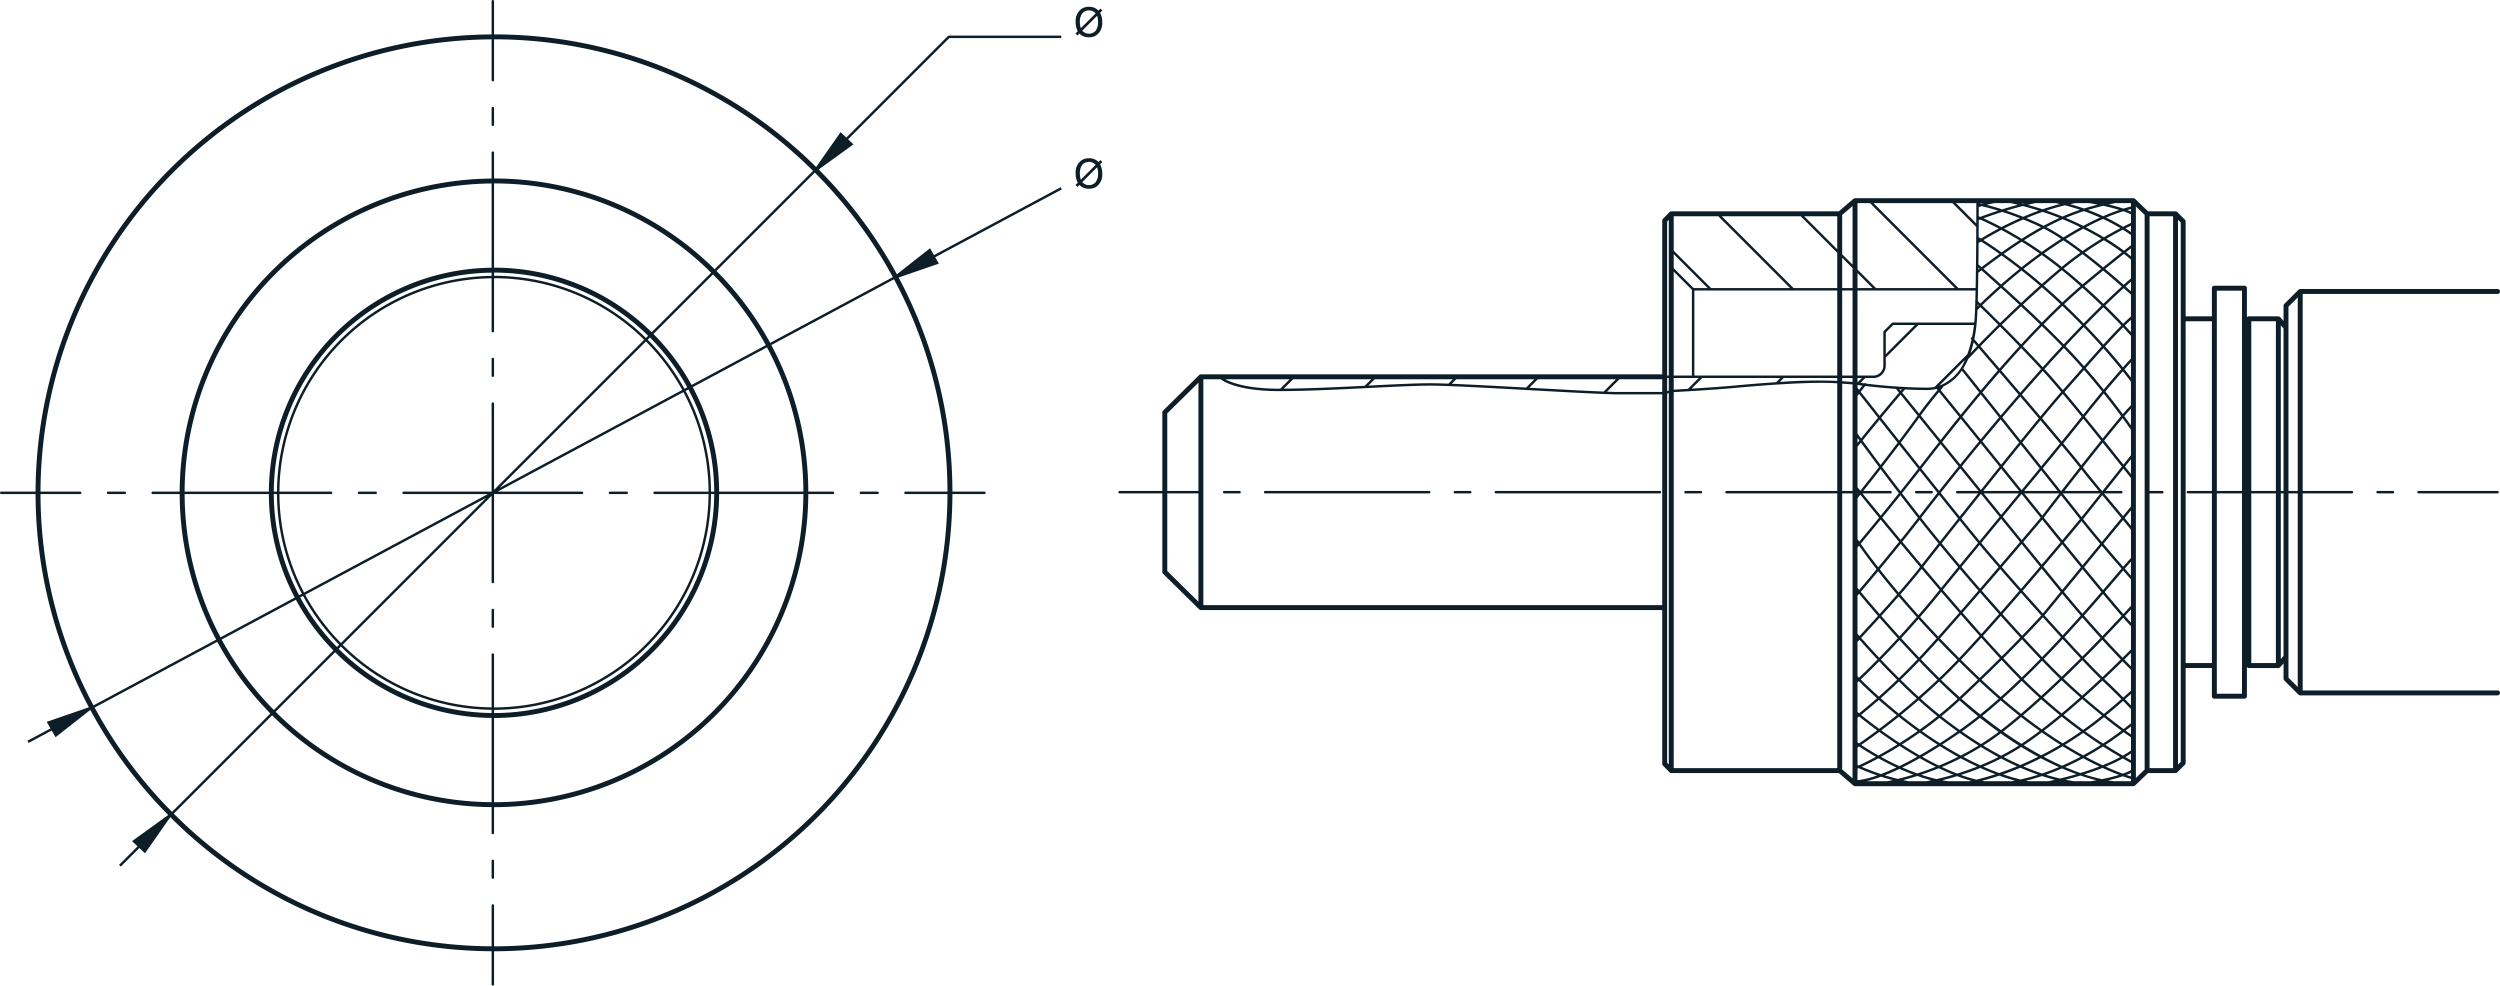 <?xml version="1.0" encoding="UTF-8"?> <svg xmlns="http://www.w3.org/2000/svg" viewBox="0 0 506.75 199.794"><defs><style>.cls-1{fill:#0d1e29;}</style></defs><g id="Layer_2" data-name="Layer 2"><g id="Layer_1-2" data-name="Layer 1"><path class="cls-1" d="M298.017,99.518h-3.118a.25.25,0,0,0,0,.5h3.118a.25.25,0,0,0,0-.5Zm4.945.25a.25.25,0,0,0,.25.25h33.251a.25.25,0,0,0,0-.5h-33.251A.25.25,0,0,0,302.962,99.768ZM99.897,72.519a.25.25,0,0,0-.25.25V76.16a.25.25,0,0,0,.5,0V72.769A.25.25,0,0,0,99.897,72.519Zm390.353,26.999a.25.25,0,0,0,0,.5h16a.25.25,0,0,0,0-.5Zm-8.312,0a.25.25,0,0,0,0,.5h3.117a.25.25,0,0,0,0-.5Zm24.312,40.435H466.754V100.018h9.987a.25.25,0,0,0,0-.5h-9.987V59.581h39.496a.5.5,0,0,0,0-1H466.254a.468.468,0,0,0-.064.013.462.462,0,0,0-.063.013.497.497,0,0,0-.227.121L463.019,61.61a.5.5,0,0,0-.146.353v3.104l-.677-.773-.01-.006a.49.49,0,0,0-.221-.136.458.458,0,0,0-.058-.012.478.478,0,0,0-.087-.018h-5.986a.491.491,0,0,0-.387.196V58.416a.5.5,0,0,0-.5-.5h-6.098a.5.5,0,0,0-.5.5v5.708H443.03V44.891a.5.5,0,0,0-.146-.353l-1.551-1.552a.495.495,0,0,0-.229-.122.442.442,0,0,0-.058-.012.462.462,0,0,0-.067-.013h-5.564l-2.625-2.52-.013-.006a.493.493,0,0,0-.211-.108.461.461,0,0,0-.066-.013.473.473,0,0,0-.057-.011h-56.43c-.015,0-.027.007-.041.008a.452.452,0,0,0-.069.014.485.485,0,0,0-.183.083c-.01.007-.023.007-.032.015l-2.963,2.541h-33.96a.476.476,0,0,0-.068.014.438.438,0,0,0-.061.012.494.494,0,0,0-.227.124l-.002.001-1.33,1.37a.501.501,0,0,0-.142.349V75.875H243.422a.464.464,0,0,0-.062.013.448.448,0,0,0-.062.013.494.494,0,0,0-.221.116l-.005.003-.003.002-.001.001-7.314,7.207a.501.501,0,0,0-.149.356V99.518h-8.66a.25.25,0,0,0,0,.5h8.66v15.932a.501.501,0,0,0,.149.356l7.314,7.207.001.001.003.002a.469.469,0,0,0,.048.031.432.432,0,0,0,.303.112h93.511v31.166a.501.501,0,0,0,.142.349l1.33,1.371.003.002a.497.497,0,0,0,.356.15h33.96l2.963,2.54a259.042,259.042,0,0,1,.142.083.501.501,0,0,0,.183.037h56.43a.772.772,0,0,0,.347-.14l2.626-2.52h5.563a.506.506,0,0,0,.354-.147l1.551-1.552a.5.5,0,0,0,.146-.353V135.41h5.319v5.709a.5.5,0,0,0,.5.5h6.098a.5.5,0,0,0,.5-.5v-5.904a.491.491,0,0,0,.387.196h5.981l.005.001a.486.486,0,0,0,.072-.015.508.508,0,0,0,.126-.027.501.501,0,0,0,.051-.034.491.491,0,0,0,.114-.084l.013-.01.677-.773V137.57a.5.5,0,0,0,.146.353l2.882,2.884a.482.482,0,0,0,.093.062.47.47,0,0,0,.067.044.501.501,0,0,0,.194.04l.005-.001h39.991a.5.5,0,0,0,0-1ZM242.922,121.965,236.605,115.74V100.018h6.317Zm0-22.447H236.605V83.794l6.317-6.225ZM327.55,76.875l-2.493,2.494c-3.488-.138-8.817-.432-14.38-.739l-.67-.037,1.717-1.718Zm-16.533,0-1.68,1.681c-5.546-.306-11.08-.607-15.063-.765l.916-.916Zm-16.534,0-.889.89c-1.486-.055-2.723-.087-3.61-.087-2.981,0-7.587.23-12.464.473l-.146.007,1.282-1.283Zm-16.534,0-1.319,1.32c-5.451.271-11.442.556-16.413.586l1.905-1.905Zm-16.534,0-1.91,1.91c-.039,0-.08.001-.119.001-6.392,0-9.593-1.147-11.02-1.911Zm75.518,45.784H243.922V76.875h3.474c1.005.734,4.161,2.411,11.99,2.411.071,0,.147-.001.218-.002l.004.002.004-.002c5.358-.009,12.031-.34,17.934-.635,4.87-.242,9.47-.472,12.438-.472,3.274,0,11.308.434,19.344.878.027.01.051.033.08.033.022,0,.039-.019.061-.025l1.181.065c7.652.423,14.881.822,17.471.822h8.812Zm0-43.208h-8.812c-.575,0-1.392-.021-2.382-.056l2.519-2.52h8.676Zm1.33,75.512-.33-.341V79.798l.33-.11Zm0-75.802-.33.11V76.625h.33Zm0-3.036h-.33V44.912l.33-.341Zm1-32.286h9.036l14.549,14.549h-15.999l-7.586-7.586Zm0,7.67,6.879,6.879h-2.841L339.263,54.35Zm0,3.548,3.685,3.685V76.125h-3.685Zm0,21.568h5.071l-2.195,2.195c-1.284.076-2.304.131-2.876.161Zm5.778,0h15.827l-.842.843c-3.06.2-5.992.449-8.206.654-2.837.263-6.284.493-8.929.653Zm27.367,22.893H349.971a.25.25,0,0,0,0,.5h22.438v55.679H339.263V79.482c.568-.03,1.603-.086,2.901-.163.02.005.035.023.056.023.027,0,.048-.022.074-.031,2.712-.161,6.499-.407,9.573-.692,5.433-.504,15.167-1.274,20.541-.918Zm0-22.316a102.488,102.488,0,0,0-11.627.218l.794-.794h10.833Zm0-1.076H343.448V58.888h28.961Zm0-17.737h-8.854L349.006,43.839h15.999l7.403,7.403Zm0-7.853-6.696-6.696h6.696ZM375.512,157.77l-2.103-1.803V100.018h2.103Zm0-58.252h-2.103V77.77l2.103.15Zm0-22.098-2.103-.15V76.625h2.103Zm0-1.295h-2.103V58.888h2.103Zm0-17.737h-2.103V52.242l2.103,2.103Zm0-4.749-2.103-2.103V43.568l2.103-1.804Zm50.925-12.461-.1.024-.11-.024Zm-43.214,58.34H377.69c.882-1.106,2.098-2.643,3.498-4.441,1.097,1.462,2.341,3.104,3.714,4.896-1.313,1.643-2.56,3.181-3.687,4.559-1.554-1.891-2.819-3.442-3.69-4.514h5.697a.25.25,0,0,0,0-.5Zm5.603-33.608c.01-.01.007-.026.015-.037h11.279c-.086.739-.212,1.595-.397,2.505a.242.242,0,0,0-.149.049.25.25,0,0,0-.026.352l.072.083a22.529,22.529,0,0,1-.852,2.932l-6.637,6.638a8.173,8.173,0,0,1-1.484.133c-1.546,0-3.076-.05-4.538-.126a.223.223,0,0,0-.113-.006c-3.151-.167-5.946-.46-7.769-.683-.014-.019-.014-.045-.034-.06a.243.243,0,0,0-.311.018c-.285-.036-.533-.068-.757-.098l.985-.985h1.626a2.516,2.516,0,0,0,2.514-2.513V72.485ZM382.25,71.778V67.388l1.517-1.516h4.39Zm2.999,8.213c.775.958,1.964,2.428,3.451,4.265-1.213,1.688-2.481,3.402-3.733,5.066-1.312-1.658-2.55-3.225-3.659-4.631C382.485,83.27,383.816,81.68,385.249,79.992Zm-.259-1.115q.261.016.525.031c-.086.101-.171.201-.256.301C385.159,79.086,385.066,78.971,384.99,78.876Zm8.056.605c.755.925,2.188,2.68,4.071,4.995-1.342,1.661-2.601,3.244-3.769,4.728-1.477-1.824-2.832-3.498-4.019-4.965C390.358,82.806,391.613,81.204,393.046,79.481Zm-.011-.803.041-.014-.027.032Zm20.861-20.442c1.226,1.059,2.49,2.194,3.779,3.412-1.266,1.198-2.534,2.452-3.799,3.742-1.29-1.244-2.586-2.471-3.837-3.638Q411.975,59.947,413.896,58.237Zm-.004-.663c-1.301-1.116-2.555-2.147-3.733-3.077q1.861-1.481,3.714-2.814c1.193.844,2.415,1.756,3.651,2.75C416.335,55.433,415.12,56.488,413.892,57.574Zm-.006,8.52c1.407,1.363,2.795,2.739,4.092,4.07q-1.966,2.112-3.911,4.278c-1.264-1.37-2.652-2.828-4.046-4.266Q411.937,68.093,413.886,66.095Zm.185,9.092c.304.332.604.661.889.979.821.915,1.792,2.04,2.845,3.286l-.074.083c-.977,1.093-2.417,2.795-4.137,4.875-1.24-1.46-2.513-2.954-3.763-4.418C411.221,78.392,412.638,76.785,414.071,75.186Zm-4.61,34.679c-1.185,1.394-2.549,2.997-4.017,4.713-.856-.989-1.667-1.935-2.412-2.812-.423-.498-.907-1.077-1.438-1.717,1.331-1.616,2.684-3.254,4.039-4.895C406.945,106.77,408.23,108.35,409.461,109.865Zm-7.351-9.848h7.121q-.923,1.117-1.86,2.251l-1.733,2.097C404.472,102.929,403.29,101.473,402.11,100.018Zm3.337,15.327c1.219,1.406,2.526,2.897,3.871,4.42-1.234,1.429-2.5,2.884-3.77,4.328-1.277-1.431-2.568-2.895-3.857-4.375C402.975,118.229,404.24,116.755,405.447,115.345Zm-2.795-3.254c.76.895,1.589,1.861,2.464,2.872-1.206,1.41-2.471,2.884-3.756,4.374-1.276-1.467-2.54-2.939-3.781-4.401,1.195-1.458,2.43-2.96,3.691-4.492C401.78,111.056,402.243,111.61,402.652,112.091Zm-5.401,2.456c-1.266-1.495-2.495-2.967-3.674-4.401,1.104-1.401,2.342-2.966,3.666-4.636,1.372,1.697,2.628,3.238,3.704,4.54C399.684,111.583,398.448,113.087,397.251,114.547Zm.006.782c1.238,1.458,2.5,2.927,3.773,4.39-1.187,1.375-2.383,2.757-3.556,4.103-1.226-1.409-2.454-2.834-3.671-4.256C394.894,118.22,396.051,116.802,397.257,115.328Zm4.017,13.563c-1.439,1.591-2.837,3.109-4.151,4.497q-2.056-2.051-3.897-3.984c1.322-1.483,2.761-3.118,4.248-4.822C398.754,126.05,400.027,127.495,401.274,128.891Zm-3.468-4.689c1.172-1.345,2.369-2.726,3.555-4.102,1.288,1.478,2.578,2.94,3.854,4.37-1.21,1.374-2.419,2.733-3.604,4.048C400.362,127.119,399.088,125.672,397.806,124.202Zm7.744.645c1.355,1.514,2.688,2.985,3.973,4.382-1.075,1.109-2.337,2.394-3.78,3.834-1.219-1.313-2.491-2.712-3.797-4.17C403.132,127.579,404.341,126.22,405.55,124.847Zm.333-.378c1.269-1.444,2.535-2.897,3.769-4.326,1.35,1.526,2.735,3.078,4.106,4.603l-.017.02c-.029.032-1.402,1.548-3.87,4.104C408.581,127.466,407.243,125.989,405.883,124.469Zm3.764-5.086c-1.346-1.524-2.653-3.016-3.872-4.422,1.461-1.708,2.822-3.307,4.007-4.7,1.327,1.632,2.585,3.177,3.741,4.595C412.298,116.296,410.994,117.82,409.647,119.382Zm-3.688-14.621q.899-1.089,1.796-2.174,1.021-1.236,2.025-2.451c1.091,1.357,2.409,2.994,3.861,4.792-.364.432-1.804,2.139-3.851,4.549C408.557,107.961,407.271,106.377,405.959,104.761Zm-.001-10.169c1.238-1.54,2.458-3.051,3.631-4.497,1.293,1.624,2.59,3.254,3.844,4.83-1.174,1.425-2.395,2.905-3.647,4.42C408.487,97.729,407.203,96.135,405.958,94.593Zm3.325,4.925h-7.271c1.202-1.505,2.419-3.026,3.625-4.527C406.825,96.463,408.047,97.979,409.283,99.518Zm-3.97,5.241c-1.356,1.641-2.71,3.281-4.042,4.898-1.079-1.307-2.337-2.85-3.709-4.548,1.27-1.601,2.609-3.284,3.978-5C402.802,101.665,404.067,103.224,405.313,104.759Zm-8.582-4.741h4.243c-1.284,1.609-2.538,3.187-3.734,4.693-1.223-1.514-2.527-3.14-3.865-4.812,1.182-1.496,2.512-3.165,3.967-4.968,1.216,1.501,2.462,3.038,3.718,4.587h-4.33a.25.25,0,0,0,0,.5Zm.19,5.095c-1.324,1.669-2.562,3.235-3.669,4.639-1.368-1.668-2.664-3.277-3.84-4.777.917-1.189,2.15-2.777,3.645-4.672C394.396,101.975,395.7,103.599,396.921,105.112Zm-3.662,5.436c1.178,1.431,2.406,2.9,3.669,4.392-1.207,1.474-2.364,2.892-3.456,4.239-1.232-1.442-2.446-2.873-3.628-4.275C390.657,113.86,391.831,112.362,393.26,110.549Zm.224,9.411c1.213,1.417,2.437,2.837,3.659,4.242-1.492,1.71-2.936,3.352-4.263,4.84q-1.96-2.062-3.679-3.969c1.323-1.525,2.687-3.142,4.079-4.862C393.346,120.13,393.417,120.042,393.483,119.96Zm-.591,9.818q1.84,1.927,3.886,3.972c-1.221,1.281-2.459,2.514-3.69,3.691-1.276-1.264-2.521-2.537-3.726-3.795C390.357,132.59,391.555,131.274,392.892,129.778Zm4.242,4.324q1.813,1.802,3.787,3.681-1.755,1.687-3.713,3.52c-1.321-1.173-2.579-2.349-3.763-3.513C394.676,136.615,395.913,135.383,397.134,134.103Zm.344-.363c1.308-1.381,2.699-2.891,4.131-4.475,1.299,1.451,2.566,2.843,3.78,4.151-1.246,1.239-2.622,2.588-4.108,4.02Q399.295,135.548,397.478,133.74Zm8.251.042c1.319,1.414,2.57,2.719,3.723,3.877-1.293,1.243-2.601,2.46-3.919,3.636-1.27-1.099-2.566-2.265-3.889-3.515C403.122,136.356,404.49,135.015,405.73,133.782Zm.354-.353c1.441-1.438,2.704-2.723,3.78-3.832,1.304,1.413,2.55,2.739,3.722,3.961q-1.849,1.892-3.772,3.755C408.658,136.154,407.405,134.846,406.084,133.429Zm7.848.489c1.321,1.372,2.538,2.6,3.601,3.626-1.234,1.179-2.498,2.363-3.775,3.527q-1.767-1.595-3.592-3.405Q412.084,135.811,413.932,133.918Zm-3.721-4.681c2.392-2.476,3.752-3.971,3.884-4.117,1.251,1.389,2.487,2.751,3.672,4.045-1.236,1.331-2.516,2.68-3.834,4.035C412.762,131.977,411.515,130.65,410.211,129.237Zm3.868-4.881c-1.369-1.523-2.751-3.072-4.098-4.595,1.342-1.556,2.641-3.074,3.863-4.511,1.502,1.841,2.817,3.449,3.854,4.711Zm-3.968-14.483c1.977-2.328,3.396-4.009,3.85-4.547,1.18,1.461,2.439,3.015,3.725,4.598-1.125,1.341-2.421,2.879-3.834,4.543C412.696,113.048,411.438,111.504,410.112,109.872Zm3.848-5.346q-1.751-2.169-3.632-4.509H417.44C415.756,102.189,414.467,103.864,413.96,104.526Zm-3.667-5.009c1.185-1.435,2.343-2.838,3.459-4.192,1.172,1.474,2.297,2.889,3.333,4.192Zm-.381-9.82c1.313-1.617,2.555-3.137,3.689-4.51,1.409,1.66,2.761,3.261,3.968,4.7-1.18,1.445-2.46,3.004-3.81,4.643C412.502,92.953,411.204,91.322,409.911,89.698Zm3.36-4.897c-1.13,1.368-2.369,2.884-3.679,4.497-1.274-1.6-2.532-3.18-3.728-4.681q1.775-2.096,3.636-4.243C410.754,81.841,412.03,83.339,413.271,84.801ZM409.27,89.695c-1.173,1.446-2.394,2.958-3.633,4.499-1.333-1.651-2.618-3.239-3.827-4.731q1.796-2.172,3.725-4.458C406.734,86.51,407.994,88.093,409.27,89.695Zm-3.954,4.898c-1.257,1.564-2.527,3.15-3.779,4.718-1.309-1.614-2.607-3.216-3.873-4.778,1.2-1.484,2.477-3.05,3.82-4.677C402.696,91.351,403.982,92.941,405.316,94.593Zm-7.973-.457c-1.274-1.572-2.505-3.092-3.672-4.534,1.168-1.483,2.426-3.067,3.769-4.729,1.111,1.367,2.366,2.912,3.724,4.587C399.821,91.086,398.543,92.652,397.342,94.136Zm-.322.397c-1.454,1.801-2.782,3.467-3.966,4.965-1.186-1.483-2.393-2.998-3.591-4.505l.049-.063c1.093-1.409,2.396-3.087,3.84-4.925C394.52,91.447,395.75,92.965,397.021,94.534Zm-7.877.057c-1.318-1.658-2.618-3.297-3.857-4.863,1.252-1.663,2.522-3.378,3.738-5.069,1.186,1.465,2.537,3.134,4.006,4.949C391.568,91.469,390.25,93.165,389.144,94.591Zm.004.808c1.198,1.506,2.404,3.02,3.589,4.502-1.489,1.887-2.718,3.468-3.643,4.667q-1.892-2.42-3.555-4.59C386.707,98.515,387.921,96.976,389.148,95.399Zm-.052,9.983c1.178,1.5,2.472,3.106,3.839,4.771-1.42,1.802-2.596,3.302-3.419,4.359-1.368-1.624-2.685-3.199-3.926-4.691C386.769,108.356,387.958,106.855,389.096,105.382Zm.436,9.925c1.18,1.399,2.392,2.828,3.621,4.266-.086.106-.177.218-.262.323q-2.061,2.547-4.028,4.802-1.997-2.221-3.665-4.192c1.617-1.856,3.158-3.681,4.316-5.176Zm-.661,10.146q1.719,1.901,3.675,3.963c-1.336,1.495-2.534,2.81-3.529,3.868-1.274-1.337-2.501-2.654-3.65-3.913C386.476,128.165,387.654,126.849,388.871,125.453Zm.148,8.557c1.199,1.252,2.437,2.517,3.706,3.775-1.29,1.221-2.569,2.38-3.814,3.467-1.256-1.144-2.48-2.313-3.644-3.462C386.465,136.633,387.727,135.369,389.019,134.01Zm3.702,11.172c-1.216.972-2.417,1.873-3.585,2.704-1.37-.986-2.66-1.971-3.855-2.926,1.153-.934,2.369-1.949,3.626-3.039C390.161,143.055,391.443,144.157,392.721,145.182Zm-3.437-3.593c1.24-1.084,2.514-2.238,3.797-3.454,1.269,1.248,2.516,2.417,3.744,3.522-1.234,1.141-2.475,2.209-3.704,3.204C391.836,143.835,390.547,142.73,389.284,141.59Zm7.916.402q1.906,1.698,3.74,3.181c-1.246.99-2.488,1.931-3.715,2.786q-1.839-1.31-3.704-2.777C394.742,144.19,395.975,143.126,397.2,141.992Zm.388-.359q1.948-1.822,3.696-3.506c1.316,1.244,2.606,2.405,3.87,3.501-1.254,1.109-2.511,2.183-3.767,3.193C400.075,143.775,398.809,142.707,397.588,141.633Zm7.948.325c1.272,1.092,2.517,2.119,3.723,3.069-1.237,1.045-2.464,2.044-3.663,2.97-1.297-.924-2.564-1.883-3.801-2.859C403.042,144.131,404.291,143.061,405.536,141.958Zm.378-.334c1.309-1.169,2.607-2.378,3.89-3.611q1.815,1.805,3.581,3.396c-1.242,1.126-2.493,2.228-3.737,3.287Q407.834,143.271,405.914,141.624Zm7.848.118q1.923,1.721,3.744,3.192c-1.208,1.001-2.43,1.978-3.646,2.905-1.219-.861-2.493-1.807-3.808-2.83C411.288,143.955,412.529,142.86,413.762,141.742Zm4.139,3.512c1.37,1.101,2.686,2.104,3.924,3.002q-1.884,1.313-3.716,2.417c-1.2-.753-2.477-1.597-3.819-2.534C415.495,147.217,416.706,146.246,417.902,145.254Zm-.004-.646q-1.826-1.479-3.764-3.204c1.272-1.16,2.531-2.339,3.759-3.513,1.243,1.187,2.524,2.35,3.789,3.456C420.463,142.429,419.192,143.528,417.898,144.608Zm-3.617-11.049c1.315-1.352,2.593-2.698,3.826-4.026,1.292,1.408,2.517,2.728,3.627,3.906-1.225,1.222-2.512,2.484-3.84,3.758C416.829,136.171,415.608,134.937,414.281,133.559Zm.137-8.829,3.606-4.379c1.298,1.572,2.55,3.048,3.739,4.422-1.156,1.296-2.377,2.642-3.655,4.023C416.918,127.496,415.675,126.127,414.418,124.731Zm3.606-5.165c-1.041-1.267-2.353-2.87-3.849-4.705,1.411-1.661,2.707-3.199,3.834-4.542,1.261,1.552,2.543,3.123,3.797,4.654Zm-3.741-14.64c.427-.556,1.743-2.268,3.499-4.531,1.609,2.026,2.945,3.71,3.825,4.824-.568.687-1.844,2.227-3.592,4.314C416.828,108.073,415.588,106.543,414.283,104.927Zm3.441-5.409c-1.122-1.412-2.356-2.964-3.647-4.586,1.352-1.641,2.635-3.203,3.818-4.652,1.569,1.874,2.859,3.44,3.664,4.46-1.324,1.685-2.603,3.325-3.732,4.779Zm.167-10.024c-1.209-1.441-2.561-3.042-3.966-4.698,1.741-2.105,3.196-3.826,4.181-4.928l.027-.03c1.208,1.434,2.512,3.012,3.824,4.617C420.844,85.858,419.463,87.566,417.89,89.494Zm-2.556-13.663c-.297-.331-.609-.673-.926-1.019q1.946-2.165,3.92-4.288c.523.54,1.031,1.073,1.515,1.593q1.17,1.254,2.256,2.491-.437.495-.873.989c-1.036,1.173-2.069,2.341-3.083,3.478C417.103,77.845,416.145,76.736,415.334,75.831ZM418.321,69.8c-1.296-1.329-2.681-2.703-4.085-4.062,1.267-1.292,2.537-2.547,3.804-3.746,1.429,1.362,2.747,2.676,3.971,3.935Q420.168,67.821,418.321,69.8ZM414.274,57.904c1.232-1.09,2.453-2.151,3.647-3.153,1.346,1.095,2.616,2.181,3.812,3.239-1.221,1.04-2.454,2.156-3.692,3.318Q416.114,59.487,414.274,57.904Zm3.643-3.798c-1.222-.985-2.431-1.891-3.613-2.73q1.991-1.419,3.948-2.655c1.14.766,2.306,1.608,3.456,2.475Q419.744,52.592,417.917,54.105Zm-4.047-3.036c-1.242-.869-2.451-1.668-3.594-2.378,1.418-.9,2.739-1.68,3.979-2.358a35.837,35.837,0,0,1,3.538,2.083Q415.85,49.652,413.87,51.069Zm-4.069-2.667c-1.297-.793-2.512-1.489-3.594-2.074,1.161-.595,2.474-1.226,3.898-1.842,1.155.462,2.365.988,3.601,1.58C412.485,46.741,411.189,47.514,409.8,48.402Zm.009.59c1.154.712,2.374,1.511,3.635,2.389q-1.839,1.332-3.69,2.802c-1.311-1.025-2.529-1.936-3.609-2.713C407.44,50.554,408.656,49.735,409.809,48.992Zm-.048,5.829c1.183.932,2.443,1.965,3.753,3.087q-1.911,1.7-3.841,3.503c-1.317-1.226-2.574-2.378-3.701-3.402Q407.861,56.345,409.762,54.821Zm-.087,7.274c1.255,1.171,2.558,2.403,3.853,3.653q-1.94,1.99-3.853,4.069c-1.355-1.395-2.695-2.75-3.915-3.974Q407.699,63.94,409.674,62.095Zm.01,8.452c1.396,1.441,2.785,2.901,4.048,4.27q-2.144,2.391-4.228,4.79c-1.354-1.585-2.668-3.119-3.872-4.522Q407.618,72.804,409.684,70.547Zm-.512,9.442q-1.85,2.134-3.625,4.229c-1.361-1.708-2.629-3.3-3.724-4.675,1.128-1.345,2.291-2.709,3.478-4.076C406.506,76.872,407.819,78.406,409.172,79.989Zm-3.955,4.617q-1.929,2.282-3.729,4.461c-1.361-1.679-2.616-3.225-3.727-4.591,1.191-1.471,2.438-2.991,3.734-4.543C402.592,81.311,403.861,82.903,405.217,84.607Zm-7.778-.526c-1.905-2.342-3.339-4.098-4.067-4.99.157-.187.305-.368.467-.559a.247.247,0,0,0,.057-.186,9.202,9.202,0,0,0,3.768-3.219c.374.469,1.678,2.105,3.513,4.408C399.879,81.087,398.632,82.608,397.439,84.081Zm-4.353-5.898,5.184-5.184A9.044,9.044,0,0,1,393.086,78.183Zm-4.082,5.655c-1.488-1.838-2.667-3.296-3.425-4.234.188-.22.374-.44.564-.663,1.452.075,2.971.123,4.504.123a7.734,7.734,0,0,0,1.564-.169c.015.003.026.017.042.017a.25.25,0,0,0,.137-.057c.04-.009.081-.02.122-.03.045.055.116.142.213.26C391.292,80.805,390.04,82.402,389.004,83.838Zm-4.028,6.302c1.239,1.565,2.537,3.202,3.852,4.856-1.224,1.574-2.436,3.111-3.603,4.573-1.378-1.799-2.62-3.441-3.717-4.903C382.591,93.271,383.77,91.737,384.976,90.141Zm3.801,14.836c-1.139,1.476-2.33,2.981-3.513,4.452-1.354-1.629-2.605-3.143-3.724-4.504,1.122-1.372,2.366-2.907,3.676-4.545Q386.883,102.552,388.777,104.977Zm-3.507,5.242c1.244,1.495,2.563,3.072,3.933,4.698l-.083.107c-1.141,1.473-2.655,3.269-4.248,5.098-1.478-1.75-2.758-3.332-3.848-4.722C382.323,113.837,383.779,112.067,385.27,110.219Zm3.263,14.861c-1.217,1.397-2.395,2.713-3.504,3.919-1.348-1.483-2.595-2.888-3.695-4.148,1.133-1.252,2.347-2.61,3.532-3.963Q386.539,122.856,388.533,125.079Zm.14,8.569c-1.296,1.364-2.561,2.631-3.762,3.791-1.318-1.309-2.55-2.582-3.65-3.746,1.122-1.144,2.391-2.472,3.763-3.955C386.174,130.997,387.4,132.312,388.673,133.648Zm-.141,7.935c-1.266,1.098-2.491,2.118-3.65,3.056-1.355-1.094-2.59-2.145-3.666-3.101,1.111-.984,2.357-2.125,3.69-3.403C386.064,139.279,387.283,140.444,388.532,141.583Zm-3.649,3.697c1.186.95,2.465,1.928,3.824,2.91-1.267.889-2.491,1.696-3.646,2.421-1.355-.888-2.61-1.762-3.723-2.568C382.408,147.237,383.601,146.312,384.883,145.28Zm4.251,3.22c1.149.82,2.358,1.636,3.607,2.435-1.289.813-2.494,1.535-3.619,2.176-1.251-.72-2.458-1.463-3.6-2.201C386.67,150.187,387.881,149.383,389.134,148.5Zm.431-.306c1.16-.829,2.351-1.726,3.556-2.692l.032.026q1.83,1.443,3.637,2.731-1.886,1.299-3.584,2.383C391.944,149.841,390.725,149.02,389.565,148.195Zm7.658.372q1.931,1.364,3.833,2.555c-1.214.743-2.423,1.413-3.613,2.022-1.296-.706-2.56-1.445-3.78-2.209C394.792,150.211,395.968,149.434,397.222,148.567Zm.436-.306c1.216-.852,2.446-1.783,3.679-2.765,1.291,1.033,2.55,1.98,3.779,2.861-1.19.896-2.39,1.717-3.589,2.469Q399.608,149.631,397.659,148.261Zm7.884.401q1.892,1.339,3.675,2.454c-1.194.761-2.399,1.449-3.597,2.069q-1.794-.953-3.618-2.068C403.186,150.367,404.37,149.551,405.543,148.662Zm.48-.365c1.193-.924,2.412-1.918,3.64-2.958q1.959,1.527,3.782,2.816c-1.254.945-2.495,1.828-3.696,2.618Q407.861,149.587,406.023,148.297Zm7.85.16c1.315.922,2.57,1.756,3.753,2.503-1.335.792-2.638,1.505-3.899,2.145-1.18-.643-2.355-1.318-3.517-2.038C411.402,150.276,412.631,149.397,413.872,148.458Zm4.234,2.802c1.306.814,2.52,1.522,3.629,2.137-1.313.697-2.571,1.299-3.768,1.822-1.235-.551-2.468-1.167-3.698-1.821C415.502,152.762,416.785,152.052,418.106,151.26Zm.477-.292c1.2-.733,2.427-1.53,3.673-2.403,1.281.918,2.483,1.738,3.57,2.445-1.225.78-2.416,1.477-3.569,2.104C421.141,152.502,419.91,151.788,418.583,150.967Zm-.29-6.039c1.289-1.078,2.555-2.174,3.769-3.251,1.394,1.21,2.757,2.345,4.018,3.362-.039.032-.077.066-.116.097-1.243,1.012-2.481,1.945-3.707,2.814C421.008,147.047,419.68,146.041,418.294,144.928Zm3.76-3.912c-1.241-1.087-2.521-2.251-3.799-3.472,1.322-1.268,2.603-2.525,3.822-3.742,1.519,1.606,2.8,2.92,3.714,3.796C424.64,138.677,423.382,139.832,422.054,141.017Zm-3.606-11.85c1.274-1.377,2.491-2.719,3.645-4.011,1.329,1.527,2.57,2.916,3.704,4.159-1.136,1.174-2.382,2.445-3.708,3.772C420.974,131.905,419.745,130.58,418.448,129.167Zm-.1-9.208,3.781-4.591c1.331,1.623,2.626,3.193,3.825,4.633-1.162,1.344-2.458,2.826-3.855,4.397C420.906,123.018,419.65,121.537,418.348,119.959Zm-.012-10.029c1.707-2.037,2.981-3.572,3.59-4.309,1.241,1.564,2.539,3.135,3.785,4.612l-3.58,4.347Q420.36,112.42,418.336,109.929Zm3.597-5.104c-.891-1.128-2.218-2.801-3.812-4.807h7.645l-3.827,4.801Zm-3.47-5.307c1.048-1.348,2.212-2.84,3.417-4.374,1.081,1.375,2.305,2.873,3.55,4.374Zm3.414-5.184c-.823-1.038-2.108-2.596-3.66-4.45,1.568-1.921,2.946-3.626,4.063-5.032,1.226,1.502,2.45,3.015,3.599,4.444C424.581,90.91,423.213,92.636,421.877,94.334Zm.397-10.28c-1.308-1.599-2.606-3.168-3.807-4.594,1.029-1.154,2.079-2.342,3.132-3.534l.833-.943c1.333,1.521,2.559,2.993,3.667,4.367C424.936,80.744,423.65,82.318,422.274,84.054Zm.158-9.825c-.717-.811-1.456-1.631-2.224-2.455-.492-.527-1.007-1.068-1.538-1.616q1.845-1.976,3.69-3.875c1.355,1.403,2.573,2.72,3.657,3.932C424.854,71.497,423.645,72.858,422.432,74.23Zm-.074-8.662c-1.219-1.254-2.531-2.562-3.953-3.917,1.242-1.166,2.481-2.287,3.705-3.329,1.42,1.265,2.72,2.48,3.885,3.605C424.793,63.1,423.578,64.318,422.358,65.567Zm-4.045-11.141q1.833-1.52,3.813-2.916c1.315,1.002,2.597,2.028,3.785,3.005-1.315,1.073-2.59,2.127-3.795,3.145C420.923,56.604,419.655,55.52,418.313,54.426Zm.404-5.994q1.803-1.121,3.558-2.077c1.393.718,2.621,1.403,3.696,2.044q-1.975,1.19-3.834,2.492C421.001,50.034,419.848,49.199,418.717,48.433Zm3.558-2.641-.03-.016c-1.17-.597-2.352-1.131-3.517-1.617,1.294-.548,2.51-.991,3.684-1.365,1.039.369,2.137.804,3.263,1.307C424.564,44.605,423.429,45.172,422.275,45.792Zm-.545.289c-1.14.627-2.298,1.315-3.469,2.047a38.825,38.825,0,0,0-3.469-2.082c1.163-.619,2.257-1.15,3.298-1.611C419.292,44.925,420.516,45.472,421.73,46.081Zm-7.484-.312c-1.195-.582-2.366-1.098-3.494-1.559,1.046-.439,2.146-.865,3.284-1.261,1.082.355,2.227.763,3.403,1.226C416.43,44.634,415.369,45.162,414.247,45.769Zm-4.149-1.823c-1.219-.483-2.372-.896-3.425-1.246,1.031-.313,2.157-.633,3.347-.937.95.249,2.042.559,3.232.934C412.158,43.094,411.102,43.516,410.098,43.946Zm-.648.283c-1.385.613-2.658,1.233-3.779,1.814-1.551-.823-2.798-1.417-3.622-1.789.863-.32,2.184-.789,3.8-1.298C406.935,43.303,408.153,43.728,409.45,44.229Zm-.117,4.473c-1.141.74-2.343,1.554-3.619,2.459-1.598-1.138-2.868-1.979-3.688-2.504.812-.494,2.065-1.226,3.642-2.051C406.763,47.193,407.998,47.891,409.333,48.702Zm-3.618,3.073c1.086.779,2.313,1.693,3.642,2.731q-1.883,1.516-3.757,3.165c-1.5-1.36-2.741-2.467-3.554-3.186Q403.978,53.014,405.715,51.776Zm3.592,9.978q-1.962,1.839-3.902,3.735c-1.507-1.508-2.793-2.779-3.626-3.597.14-.136.284-.28.423-.414,1.123-1.081,2.257-2.122,3.396-3.134C406.727,59.369,407.987,60.524,409.308,61.753Zm.028,8.433q-2.049,2.239-4.033,4.514c-1.567-1.826-2.914-3.392-3.87-4.503,1.292-1.337,2.623-2.675,3.972-4.004C406.629,67.424,407.975,68.786,409.336,70.187Zm-4.364,4.897c-1.183,1.362-2.342,2.72-3.466,4.061-2.054-2.578-3.429-4.303-3.551-4.456a13.933,13.933,0,0,0,1.017-1.935c.016-.011.037-.007.051-.022.673-.72,1.363-1.445,2.062-2.171C402.048,71.68,403.401,73.254,404.972,75.084Zm-5.535-3.515a21.37,21.37,0,0,0,.623-2.198c.186.215.422.49.696.808C400.309,70.644,399.873,71.106,399.436,71.569Zm-21.355,6.667c1.504.185,3.702.422,6.229.596.093.116.295.365.618.764-1.429,1.683-2.76,3.272-3.939,4.694-1.65-2.092-2.994-3.8-3.83-4.864Q377.552,78.912,378.081,78.236Zm6.574,11.5c-1.2,1.589-2.376,3.122-3.459,4.517-1.574-2.101-2.816-3.789-3.666-4.953.83-1.025,2.015-2.479,3.45-4.214C382.097,86.5,383.338,88.071,384.655,89.736ZM381.217,105.32c1.121,1.363,2.374,2.879,3.727,4.506-1.485,1.841-2.936,3.607-4.236,5.169-1.635-2.1-2.813-3.729-3.548-4.781C378.036,109.172,379.457,107.468,381.217,105.32Zm3.322,15.182c-1.184,1.353-2.398,2.713-3.534,3.968-1.683-1.937-3.004-3.507-3.828-4.502.801-.94,2.036-2.397,3.52-4.176C381.788,117.183,383.065,118.759,384.539,120.503Zm.149,8.864c-1.375,1.486-2.646,2.816-3.769,3.962-1.572-1.674-2.845-3.093-3.67-4.029.875-.94,2.219-2.393,3.747-4.077C382.096,126.484,383.341,127.885,384.687,129.367Zm-.138,8.418c-1.341,1.285-2.594,2.432-3.708,3.418-1.631-1.462-2.888-2.681-3.678-3.474.817-.771,2.112-2.023,3.747-3.68C382.008,135.21,383.236,136.479,384.55,137.784Zm-.065,7.175c-1.294,1.04-2.496,1.968-3.569,2.775-1.589-1.163-2.857-2.159-3.68-2.825.819-.658,2.07-1.691,3.603-3.038C381.91,142.823,383.137,143.869,384.485,144.959Zm-3.562,3.397c1.098.797,2.335,1.66,3.675,2.542-1.407.869-2.704,1.614-3.842,2.234-1.49-.841-2.691-1.606-3.49-2.139C378.099,150.417,379.362,149.524,380.922,148.356Zm3.481,7.215c-1.184.553-2.23.989-3.147,1.331-1.673-.547-3.016-1.087-3.908-1.476.807-.378,1.972-.95,3.403-1.724C381.839,154.31,383.068,154.95,384.403,155.571ZM381.27,153.42c1.133-.623,2.409-1.362,3.787-2.219,1.129.734,2.326,1.474,3.567,2.194-1.326.743-2.533,1.367-3.632,1.897C383.636,154.675,382.382,154.033,381.27,153.42Zm7.859.266c1.064.606,2.157,1.191,3.268,1.742-1.323.523-2.583.967-3.759,1.343-1.051-.373-2.07-.78-3.041-1.207C386.672,155.034,387.847,154.411,389.129,153.685Zm.496-.284q1.673-.963,3.578-2.171c1.195.753,2.429,1.486,3.698,2.187-1.334.665-2.639,1.249-3.896,1.762C391.859,154.622,390.727,154.024,389.625,153.402Zm7.812.304q1.633.882,3.331,1.674c-1.424.56-2.788,1.029-4.054,1.419-1.036-.397-2.072-.845-3.099-1.329C394.852,154.954,396.133,154.366,397.438,153.706Zm.54-.273c1.171-.609,2.361-1.282,3.554-2.02q1.786,1.1,3.546,2.049c-1.245.624-2.477,1.177-3.673,1.665Q399.659,154.333,397.978,153.433Zm7.639.314q1.635.86,3.246,1.587c-1.299.531-2.517.98-3.639,1.359-1.079-.39-2.145-.822-3.197-1.284C403.2,154.918,404.403,154.366,405.617,153.747Zm.542-.278c1.177-.619,2.361-1.305,3.531-2.061q1.781,1.099,3.444,1.998c-1.262.625-2.476,1.176-3.634,1.664Q407.843,154.34,406.159,153.469Zm7.521.227c1.284.679,2.509,1.273,3.671,1.79-1.218.513-2.362.939-3.43,1.298q-1.873-.619-3.784-1.431C411.251,154.872,412.437,154.322,413.68,153.696Zm4.29,2.065c1.036.446,2.015.83,2.94,1.163-1.207.352-2.341.649-3.332.889-.943-.22-1.895-.482-2.853-.779C415.744,156.675,416.828,156.254,417.97,155.76Zm.631-.274c1.164-.521,2.386-1.12,3.654-1.802q.519.282,1.004.536c.816.426,1.58.804,2.3,1.146-1.3.5-2.614.942-3.87,1.325Q420.15,156.153,418.601,155.486Zm4.869-1.72c-.223-.117-.458-.243-.692-.369q1.704-.939,3.509-2.091c1.37.88,2.556,1.594,3.5,2.142a34.818,34.818,0,0,1-3.589,1.668C425.36,154.724,424.45,154.278,423.47,153.766Zm2.816-3.055c-1.093-.708-2.302-1.526-3.6-2.454,1.187-.845,2.387-1.749,3.595-2.732.066-.054.131-.112.198-.166,1.352,1.082,2.562,2.01,3.547,2.739Q428.115,149.531,426.286,150.711Zm.18-5.995c-1.244-.999-2.608-2.132-4.032-3.37,1.321-1.179,2.573-2.329,3.718-3.4,1.62,1.539,2.894,2.799,3.851,3.767Q428.246,143.25,426.466,144.716Zm-4.035-11.266c1.324-1.325,2.568-2.594,3.703-3.767,1.472,1.607,2.746,2.954,3.749,3.993-.992.974-2.263,2.205-3.727,3.58C425.244,136.383,423.958,135.065,422.431,133.45Zm-.002-8.671c1.394-1.566,2.688-3.047,3.85-4.39,1.446,1.733,2.738,3.261,3.771,4.447-1.02,1.094-2.347,2.503-3.905,4.118C425.008,127.707,423.762,126.313,422.429,124.779Zm.025-9.806,3.585-4.353c1.516,1.79,2.917,3.402,3.994,4.637-.482.558-1.013,1.177-1.601,1.862-.642.749-1.371,1.597-2.145,2.494C425.14,118.237,423.868,116.698,422.454,114.974Zm3.58-5.134c-1.247-1.479-2.545-3.052-3.783-4.614l.076-.092,3.804-4.772c.684.822,1.364,1.636,2.017,2.416s1.286,1.537,1.863,2.232Zm.046-10.322c-1.36-1.638-2.711-3.286-3.881-4.779,1.335-1.698,2.704-3.426,4.003-5.043,1.506,1.875,2.863,3.578,3.9,4.884l-3.937,4.938Zm.12-10.621c-1.151-1.431-2.376-2.945-3.602-4.446,1.373-1.736,2.657-3.307,3.821-4.702,1.411,1.762,2.609,3.337,3.534,4.591C428.893,85.584,427.595,87.166,426.2,88.897Zm-3.433-14.291c1.214-1.372,2.424-2.735,3.585-4.016,1.486,1.672,2.697,3.119,3.619,4.259-.953,1.074-2.154,2.456-3.544,4.111C425.32,77.589,424.096,76.121,422.767,74.606Zm-.06-8.681c1.223-1.253,2.442-2.475,3.648-3.65,1.46,1.421,2.695,2.687,3.654,3.701-1.107,1.108-2.347,2.432-3.655,3.869C425.271,68.635,424.057,67.323,422.707,65.925Zm-.212-7.931c1.21-1.022,2.489-2.078,3.81-3.155,1.478,1.224,2.783,2.352,3.786,3.235q-1.839,1.666-3.735,3.505C425.197,60.46,423.905,59.252,422.495,57.994Zm.059-6.785q1.89-1.315,3.899-2.518c1.543.94,2.751,1.774,3.657,2.453q-1.965,1.553-3.804,3.049C425.13,53.224,423.859,52.207,422.553,51.209Zm.257-5.137q1.772-.94,3.472-1.691A37.949,37.949,0,0,1,429.81,46.249c-1.142.594-2.264,1.209-3.356,1.855C425.397,47.47,424.186,46.788,422.81,46.072Zm.41-3.526c1.057-.315,2.085-.583,3.111-.829,1.058.23,2.184.509,3.252.838q-1.59.536-3.271,1.269C425.247,43.333,424.211,42.911,423.22,42.545Zm-2.513-1.368h2.816c.486.082,1.055.184,1.673.305-.906.23-1.821.484-2.761.779-1.011-.351-1.959-.641-2.816-.877Q420.161,41.272,420.706,41.178Zm.919,1.347c-1.128.378-2.3.822-3.544,1.366-1.122-.452-2.216-.851-3.264-1.206,1.22-.403,2.478-.767,3.756-1.069C419.473,41.849,420.501,42.148,421.625,42.525Zm-9.121-1.347h4.197q.378.077.831.182c-1.193.311-2.363.671-3.498,1.062-1.086-.354-2.095-.651-3.013-.905C411.51,41.4,412.002,41.286,412.504,41.178Zm-2.195,0c-.095.024-.193.047-.288.071-.091-.024-.183-.048-.272-.071Zm-6.073,0h3.365c.393.086.871.197,1.421.333-1.137.305-2.204.619-3.172.922-1.255-.398-2.33-.697-3.157-.911C403.152,41.406,403.671,41.288,404.236,41.178Zm-2.208,0c-.118.032-.243.065-.347.095-.161-.038-.3-.07-.413-.095Zm-.933.792c.129-.041.334-.103.6-.18.734.174,1.881.469,3.323.908-1.63.528-2.907.996-3.622,1.267-.13-.056-.232-.099-.307-.13C401.092,43.105,401.094,42.471,401.095,41.969Zm-.013,3.978a.222.222,0,0,0,0-.069q.003-.661.005-1.259c.071-.028.172-.067.297-.116.719.315,2.027.915,3.75,1.819-1.584.838-2.821,1.569-3.579,2.036-.222-.139-.393-.244-.485-.3C401.075,47.323,401.079,46.613,401.082,45.948Zm-.015,2.697.016.01-.016.01Zm-.004.616c.088-.057.252-.163.49-.312.778.493,2.079,1.347,3.732,2.52q-1.72,1.231-3.62,2.678c-.374-.33-.598-.526-.641-.564C401.041,52.122,401.053,50.656,401.063,49.26Zm-.046,4.981c.071.062.153.135.244.215-.083.064-.165.126-.249.191Q401.014,54.445,401.017,54.242Zm-.013,1.042c.217-.168.426-.326.639-.49.802.71,2.058,1.829,3.584,3.212-1.131,1.006-2.257,2.039-3.372,3.112-.142.137-.289.284-.432.423-.23-.226-.421-.412-.529-.517C400.94,59.343,400.976,57.352,401.003,55.284Zm-.13,6.419.192.188c-.068.067-.136.133-.205.2C400.865,61.963,400.87,61.837,400.874,61.703Zm-.039,1.114c.198-.197.392-.383.588-.576.831.817,2.119,2.089,3.628,3.599-1.34,1.32-2.662,2.649-3.946,3.977-.399-.463-.71-.824-.91-1.056a32.169,32.169,0,0,0,.569-4.455C400.789,63.887,400.813,63.381,400.835,62.817Zm-.239-21.64c-.001.734-.003,2.224-.011,4.12l-4.12-4.12Zm-4.838,0,4.824,4.824c-.016,3.607-.052,8.418-.128,12.386h-3.486l-17.21-17.21Zm-19.245,0h2.539l17.21,17.21h-16l-3.749-3.749Zm0,14.168,3.042,3.042h-3.042Zm0,3.542h23.931c-.015.718-.03,1.408-.048,2.05a.233.233,0,0,0-.007.255c-.035,1.238-.077,2.302-.125,3.083-.019.306-.047.678-.089,1.097H383.663a.25.25,0,0,0-.177.073l-1.663,1.662a.25.25,0,0,0-.073.177v6.828a2.016,2.016,0,0,1-2.014,2.013h-3.224Zm0,17.737h.891l-.891.891Zm0,1.406c.25.035.582.08.99.132-.244.313-.466.6-.662.857l-.328-.418Zm0,1.38.016.02-.016.021Zm0,.876q.143-.194.336-.449c.852,1.083,2.184,2.776,3.816,4.846-1.42,1.716-2.598,3.16-3.438,4.197q-.462-.634-.714-.986Zm0,8.461c.117.16.244.337.389.535q-.214.266-.389.482Zm0,1.815c.166-.207.399-.497.694-.861.862,1.181,2.109,2.873,3.672,4.96-1.545,1.986-2.885,3.676-3.793,4.813-.233-.286-.431-.532-.573-.707Zm0,9.454h.138c-.047.059-.095.118-.138.173Zm0,.97c.144-.178.339-.421.575-.717.884,1.088,2.192,2.692,3.806,4.655-1.728,2.11-3.136,3.799-4.029,4.862-.142-.207-.258-.377-.352-.518Zm0,9.169.019.028-.019.023Zm0,.827c.086-.102.196-.232.315-.374.755,1.077,1.932,2.699,3.554,4.779-1.477,1.772-2.714,3.233-3.528,4.188-.133-.162-.248-.302-.34-.414Zm0,8.966.011.013-.011.013Zm0,.795c.091-.106.206-.24.335-.391.836,1.008,2.149,2.569,3.819,4.489-1.525,1.68-2.866,3.131-3.749,4.079q-.242-.277-.405-.465Zm0,8.472.063.072-.063.067Zm0,.871q.159-.17.394-.422c.831.943,2.099,2.356,3.661,4.018-1.641,1.665-2.941,2.92-3.756,3.689q-.174-.178-.3-.307Zm0,8.25c.079-.073.179-.167.286-.267.788.791,2.042,2.006,3.666,3.463-1.564,1.373-2.822,2.409-3.625,3.052q-.191-.157-.327-.27Zm0,7.145c.092-.072.198-.155.324-.255.805.653,2.067,1.648,3.664,2.819-1.604,1.197-2.878,2.094-3.68,2.646-.117-.08-.221-.152-.307-.213Zm0,6.025c.088-.059.192-.13.31-.21.757.51,1.933,1.266,3.416,2.114-1.542.825-2.754,1.406-3.495,1.745-.089-.041-.16-.074-.23-.107Zm0,4.301c.069-.03.145-.065.23-.103.784.353,2.077.898,3.753,1.471a17.227,17.227,0,0,1-3.984.968Zm6.024,2.547H378.32a24.999,24.999,0,0,0,2.974-.915c.725.234,1.506.466,2.337.686C383.234,158.215,382.868,158.291,382.536,158.356Zm-.483-1.202c.88-.348,1.868-.779,2.964-1.304.905.406,1.852.8,2.833,1.165-1.16.353-2.221.638-3.159.866C383.753,157.654,382.873,157.406,382.053,157.154Zm8.372,1.202h-3.511q-.586-.11-1.153-.231c.878-.23,1.838-.502,2.869-.829.914.32,1.853.611,2.806.863C391.065,158.236,390.725,158.302,390.425,158.356Zm-1.004-1.318c1.127-.374,2.325-.811,3.573-1.315.98.471,1.97.907,2.962,1.305-1.27.373-2.422.666-3.413.891C391.483,157.675,390.439,157.376,389.421,157.039Zm9.733,1.318h-4.319c-.385-.056-.769-.122-1.151-.195.914-.227,1.931-.503,3.022-.837q1.442.545,2.873.944C399.428,158.3,399.286,158.33,399.154,158.356Zm-1.67-1.276c1.232-.395,2.546-.861,3.91-1.411q1.521.685,3.083,1.271c-1.506.486-2.808.839-3.859,1.091A30.745,30.745,0,0,1,397.484,157.08Zm10.175,1.276h-5.437c-.164-.028-.326-.05-.492-.081,1.015-.264,2.196-.607,3.512-1.047q1.572.561,3.175.999Q408.014,158.301,407.659,158.356Zm-1.641-1.393c.179-.062.355-.123.538-.189.902-.325,1.892-.707,2.955-1.152q1.829.796,3.624,1.418c-1.347.425-2.549.734-3.586.96Q407.77,157.563,406.019,156.963Zm9.157,1.393H411.15c-.17-.034-.342-.06-.512-.097.983-.241,2.083-.553,3.284-.951.871.284,1.735.533,2.594.755C416.005,158.18,415.555,158.277,415.175,158.356Zm2.274,0,.131-.031c.049.011.097.02.145.031Zm6.4,0H420.395q-.854-.131-1.717-.305c.936-.241,1.962-.522,3.035-.848,1.172.399,2.247.714,3.21.959Q424.356,158.269,423.85,158.356Zm-1.379-1.387c1.214-.384,2.47-.821,3.708-1.312,1.31.605,2.43,1.065,3.346,1.414-1.085.333-2.296.622-3.443.861A35.569,35.569,0,0,1,422.47,156.969Zm9.472,1.387h-3.365c-.431-.054-.86-.095-1.296-.171,1.036-.24,2.073-.519,2.997-.835.776.279,1.339.454,1.664.549Zm0-.978c-.228-.068-.534-.164-.927-.298.335-.133.649-.269.927-.413Zm0-1.284a10.126,10.126,0,0,1-1.658.727c-.899-.327-2.067-.791-3.467-1.424a33.682,33.682,0,0,0,3.475-1.66c.382.219.73.416,1.008.573.256.145.483.273.642.366Zm0-1.994c-.113-.064-.239-.136-.397-.224-.215-.121-.471-.266-.749-.424q.596-.351,1.145-.725Zm0-1.982c-.514.364-1.067.713-1.648,1.045-.936-.54-2.139-1.258-3.546-2.157q1.808-1.181,3.698-2.6c.627.457,1.135.811,1.497,1.046Zm0-3.257c-.284-.196-.646-.453-1.081-.769q.538-.411,1.081-.845Zm0-2.253q-.757.609-1.502,1.176c-.958-.706-2.183-1.639-3.575-2.748q1.757-1.445,3.489-2.967c.806.823,1.332,1.381,1.588,1.657Zm0-3.612c-.29-.307-.692-.726-1.213-1.258.406-.358.811-.714,1.213-1.076Zm0-3.001c-.516.468-1.041.925-1.564,1.386-.958-.97-2.236-2.234-3.86-3.777,1.458-1.37,2.724-2.596,3.714-3.568.768.791,1.35,1.376,1.71,1.734Zm0-4.932c-.346-.346-.804-.811-1.354-1.378.569-.561,1.029-1.022,1.354-1.349Zm0-3.438c-.29.295-.879.889-1.702,1.702-1.004-1.04-2.281-2.39-3.757-4.002,1.552-1.609,2.876-3.014,3.898-4.11.653.743,1.187,1.33,1.562,1.709Zm0-5.422c-.32-.342-.736-.807-1.218-1.357.496-.534.908-.981,1.218-1.32Zm0-3.417c-.307.338-.834.913-1.549,1.682-.983-1.131-2.259-2.638-3.782-4.464.796-.922,1.543-1.792,2.201-2.558.569-.663,1.084-1.264,1.552-1.806.64.735,1.216,1.396,1.577,1.826Zm0-6.091c-.312-.362-.724-.836-1.248-1.437q.731-.843,1.248-1.413Zm0-3.586c-.396.418-.924,1.012-1.58,1.768-1.083-1.243-2.486-2.859-4-4.649l3.974-4.826c.69.835,1.256,1.532,1.606,1.992Zm0-6.524q-.495-.625-1.283-1.575l1.283-1.557Zm0-3.92-1.608,1.952q-.779-.938-1.803-2.16c-.659-.788-1.346-1.61-2.036-2.439h3.487a.25.25,0,0,0,0-.5h-3.178l3.616-4.536c.725.915,1.258,1.589,1.522,1.924Zm0-6.565c-.3-.381-.71-.899-1.202-1.519l1.202-1.508Zm0-3.83L430.42,94.179c-1.044-1.315-2.398-3.015-3.899-4.882,1.389-1.726,2.68-3.303,3.736-4.545.841,1.149,1.417,1.973,1.685,2.362Zm0-6.03c-.326-.464-.781-1.101-1.351-1.878.528-.614.983-1.125,1.351-1.514Zm0-4.104c-.408.404-.972,1.026-1.653,1.816-.934-1.264-2.132-2.836-3.542-4.594,1.387-1.654,2.586-3.035,3.542-4.113.836,1.044,1.391,1.779,1.653,2.132Zm0-5.591c-.314-.412-.758-.984-1.316-1.679.53-.594.977-1.088,1.316-1.457Zm0-3.874c-.349.376-.908.987-1.634,1.8-.928-1.145-2.138-2.587-3.618-4.253,1.313-1.442,2.555-2.77,3.661-3.878.718.766,1.255,1.359,1.591,1.737Zm0-5.342c-.32-.355-.735-.806-1.236-1.34q.656-.647,1.236-1.17Zm0-3.18c-.479.417-1.01.916-1.577,1.475-.96-1.014-2.193-2.279-3.649-3.696q1.902-1.843,3.753-3.521c.696.616,1.206,1.078,1.474,1.322Zm0-5.096c-.276-.25-.651-.586-1.102-.985.37-.332.736-.653,1.102-.974Zm0-2.624q-.734.637-1.479,1.306c-.995-.876-2.293-1.998-3.765-3.218q1.847-1.501,3.822-3.061c.659.509,1.121.908,1.421,1.18Zm0-4.466c-.265-.23-.596-.506-1.01-.83.335-.264.67-.528,1.01-.794Zm0-2.259c-.48.375-.95.745-1.42,1.116-.885-.669-2.059-1.488-3.578-2.421q1.641-.962,3.357-1.844.831.519,1.642,1.096Zm0-2.663c-.371-.259-.742-.513-1.117-.753.369-.186.743-.367,1.117-.548Zm0-1.858c-.543.26-1.085.522-1.617.794a37.445,37.445,0,0,0-3.415-1.87q1.79-.759,3.474-1.291a16.495,16.495,0,0,1,1.558.62Zm0-2.297q-.362-.161-.753-.311.38-.108.753-.204Zm0-1.032c-.508.128-1.024.271-1.55.433-.944-.32-1.953-.598-2.939-.834q.607-.139,1.22-.276h3.269Zm2.772,114.129-1.772,1.7V41.851l1.772,1.701Zm5.765-.287h-4.765V100.018h2.582a.25.25,0,0,0,0-.5h-2.582v-55.68h4.765Zm1.552-1.26-.552.552V44.546l.552.552Zm6.319-54.919h-4.858a.25.25,0,1,0,0,.5h4.858V134.41H443.03V65.124h5.319Zm6.098,41.102h-5.098V100.018h5.098Zm0-41.102h-5.098V58.916h5.098ZM461.32,134.41h-4.986V100.018H461.32Zm0-34.893h-4.986V65.124H461.32Zm1.553,33.432-.553.631V100.018h.553Zm0-33.432H462.32V65.954l.553.631Zm2.882,39.73-1.882-1.883V100.018h1.882Zm0-39.73h-1.882V62.171l1.882-1.883Zm-120.978,0h-3.117a.25.25,0,0,0,0,.5h3.117a.25.25,0,0,0,0-.5Zm-268.617.13H72.768a.25.25,0,0,0,0,.5h3.391a.25.25,0,0,0,0-.5Zm312.259.37h3.117a.25.25,0,0,0,0-.5h-3.117a.25.25,0,0,0,0,.5ZM99.897,25.543a.25.25,0,0,0,.25-.25V21.902a.25.25,0,1,0-.5,0V25.293A.25.25,0,0,0,99.897,25.543ZM25.293,99.647H21.902a.25.25,0,1,0,0,.5H25.293a.25.25,0,0,0,0-.5ZM223.014,33.271l.4-.4a.036.036,0,0,0,0-.059l-.334-.333a.035.035,0,0,0-.058,0l-.334.333a.046.046,0,0,1-.07,0,2.488,2.488,0,0,0-1.883-.732,2.692,2.692,0,0,0-1.487.396,2.996,2.996,0,0,0-1.208,2.691,3.877,3.877,0,0,0,.408,1.833.06.06,0,0,1-.017.071l-.392.392a.035.035,0,0,0,0,.059l.329.333a.039.039,0,0,0,.062,0l.325-.325c.029-.029.058-.025.092.009a2.525,2.525,0,0,0,1.887.716,2.662,2.662,0,0,0,1.487-.399,2.989,2.989,0,0,0,1.199-2.688,3.686,3.686,0,0,0-.416-1.832A.05.05,0,0,1,223.014,33.271Zm-3.953,3.074a3.732,3.732,0,0,1-.171-1.18,2.79,2.79,0,0,1,.48-1.741,1.806,1.806,0,0,1,2.679-.05.048.048,0,0,1,0,.075L219.14,36.362A.051.051,0,0,1,219.061,36.346Zm3.041.558a1.815,1.815,0,0,1-2.699.046.043.043,0,0,1,0-.066l2.92-2.92c.02-.029.066-.021.083.024a3.58,3.58,0,0,1,.171,1.179A2.798,2.798,0,0,1,222.102,36.903Zm-44.21,62.744h-3.391a.25.25,0,0,0,0,.5h3.391a.25.25,0,0,0,0-.5ZM99.897,174.251a.25.25,0,0,0-.25.25v3.392a.25.25,0,0,0,.5,0V174.501A.25.25,0,0,0,99.897,174.251Zm151.36-74.733H248.14a.25.25,0,0,0,0,.5h3.117a.25.25,0,0,0,0-.5Zm38.446,0h-33.251a.25.25,0,0,0,0,.5h33.251a.25.25,0,0,0,0-.5Zm-166.069.63h3.392a.25.25,0,0,0,0-.5h-3.392a.25.25,0,0,0,0,.5ZM99.897,127.276a.25.25,0,0,0,.25-.25v-3.392a.25.25,0,0,0-.5,0v3.392A.25.25,0,0,0,99.897,127.276ZM214.996,37.949,189.316,51.707l-.799-1.389-6.715,5.278A93.469,93.469,0,0,0,165.948,34.36l7.051-5.101-1.088-1.024L192.426,7.721h22.688v-.5H192.219L171.547,27.893,170.38,26.796l-4.945,7.058A92.622,92.622,0,0,0,100.147,6.971V.25a.25.25,0,0,0-.5,0V6.977A93.028,93.028,0,0,0,7.21,99.647H.25a.25.25,0,0,0,0,.5H7.21A92.342,92.342,0,0,0,18.02,143.363l-8.552,2.955.766,1.331-4.678,2.506.236.442,4.692-2.514.777,1.351L18.304,143.9a93.447,93.447,0,0,0,15.787,21.303L26.77,170.498l1.119,1.054-3.753,3.753.354.353,3.764-3.764,1.135,1.069,5.131-7.324A92.633,92.633,0,0,0,99.647,192.817v6.727a.25.25,0,0,0,.5,0V192.823a93.03,93.03,0,0,0,92.908-92.675h6.489a.25.25,0,0,0,0-.5h-6.489a92.344,92.344,0,0,0-10.904-43.393l8.159-2.82-.744-1.293,25.666-13.751ZM180.978,56.174l-24.863,13.32A64.082,64.082,0,0,0,145.223,54.924l19.939-19.939A92.46,92.46,0,0,1,180.978,56.174ZM144.121,99.647A43.71,43.71,0,0,0,138.966,79.25l.571-.306a44.355,44.355,0,0,1,5.231,20.703Zm.647.5a44.689,44.689,0,0,1-44.622,44.391v-.646a44.042,44.042,0,0,0,43.974-43.745ZM131.284,68.863l.458-.458a44.902,44.902,0,0,1,7.56,10.097l-.571.306A44.25,44.25,0,0,0,131.284,68.863Zm7.006,10.181L101.269,98.878,130.931,69.216A43.75,43.75,0,0,1,138.291,79.044Zm-5.842-11.345,12.068-12.068a63.076,63.076,0,0,1,10.717,14.336l-15.05,8.063A45.909,45.909,0,0,0,132.448,67.699Zm-.359-.348A45.486,45.486,0,0,0,100.147,54.255V37.181a62.506,62.506,0,0,1,44.01,18.102Zm-.707.707-.458.458A43.843,43.843,0,0,0,100.147,55.903v-.647A44.489,44.489,0,0,1,131.383,68.057Zm-.811.811L100.147,99.293V81.811a.25.25,0,0,0-.5,0v17.836H81.811a.25.25,0,0,0,0,.5H98.9l-37.263,19.964a43.21,43.21,0,0,1-4.994-19.964H67.117a.25.25,0,0,0,0-.5H56.644A43.536,43.536,0,0,1,99.647,56.415V67.117a.25.25,0,0,0,.5,0V56.403A43.344,43.344,0,0,1,130.572,68.868ZM56.144,100.147a43.706,43.706,0,0,0,5.053,20.2l-.57.305a44.348,44.348,0,0,1-5.13-20.505Zm-.647-.5a44.684,44.684,0,0,1,44.15-44.38v.647A44.036,44.036,0,0,0,56.144,99.647Zm5.929,21.145A44.239,44.239,0,0,0,68.75,130.69l-.457.457a44.893,44.893,0,0,1-7.438-10.049Zm.441-.236,36.657-19.639L69.103,130.337A43.732,43.732,0,0,1,61.866,120.557ZM99.647,54.267a45.686,45.686,0,0,0-45.15,45.38H37.422A62.778,62.778,0,0,1,99.647,37.193Zm-45.15,45.88a45.343,45.343,0,0,0,5.249,20.977L44.699,129.186a62.31,62.31,0,0,1-7.276-29.038ZM59.974,121.57a45.89,45.89,0,0,0,7.612,10.284L55.518,143.922a63.058,63.058,0,0,1-10.591-14.29Zm7.96,10.643a45.494,45.494,0,0,0,31.713,13.313V162.601a62.516,62.516,0,0,1-43.781-18.32Zm.707-.707.457-.457A43.852,43.852,0,0,0,99.647,143.88v.646A44.497,44.497,0,0,1,68.641,131.506Zm.81-.81L99.647,100.5v17.483a.25.25,0,0,0,.5,0V100.147h17.836a.25.25,0,0,0,0-.5H100.894l37.632-20.162a43.215,43.215,0,0,1,5.095,20.162H132.677a.25.25,0,0,0,0,.5h10.944a43.541,43.541,0,0,1-43.474,43.245V132.678a.25.25,0,0,0-.5,0V143.38A43.354,43.354,0,0,1,69.451,130.696Zm30.696,14.842a45.691,45.691,0,0,0,45.622-45.391h17.074a62.784,62.784,0,0,1-62.696,62.465Zm45.622-45.891a45.349,45.349,0,0,0-5.35-21.175l15.047-8.061a62.317,62.317,0,0,1,7.378,29.237Zm-137.559.5h8.04a.25.25,0,0,0,0-.5H8.21A92.027,92.027,0,0,1,99.647,7.977V16.25a.25.25,0,0,0,.5,0V7.971a91.628,91.628,0,0,1,64.658,26.664L144.864,54.576a63.503,63.503,0,0,0-44.717-18.395V30.945a.25.25,0,1,0-.5,0V36.193A63.779,63.779,0,0,0,36.422,99.647H30.945a.25.25,0,0,0,0,.5h5.478a63.303,63.303,0,0,0,7.395,29.51L18.949,142.981A91.349,91.349,0,0,1,8.21,100.147Zm10.973,43.276,24.863-13.32a64.07,64.07,0,0,0,10.766,14.525L34.87,164.57A92.445,92.445,0,0,1,19.183,143.424ZM192.055,99.647h-8.511a.25.25,0,0,0,0,.5h8.511A92.028,92.028,0,0,1,100.147,191.823v-8.279a.25.25,0,0,0-.5,0v8.273a91.636,91.636,0,0,1-64.426-26.891L55.16,144.988A63.512,63.512,0,0,0,99.647,163.601V168.85a.25.25,0,0,0,.5,0v-5.237a63.785,63.785,0,0,0,63.696-63.465h5.006a.25.25,0,0,0,0-.5h-5.006a63.311,63.311,0,0,0-7.497-29.709L181.212,56.617A91.353,91.353,0,0,1,192.055,99.647ZM223.014,2.572l.4-.4a.036.036,0,0,0,0-.059l-.334-.333a.035.035,0,0,0-.058,0l-.334.333a.046.046,0,0,1-.07,0,2.488,2.488,0,0,0-1.883-.732,2.692,2.692,0,0,0-1.487.396,2.996,2.996,0,0,0-1.208,2.69,3.877,3.877,0,0,0,.408,1.833.06.06,0,0,1-.017.071l-.392.392a.036.036,0,0,0,0,.059l.329.333a.039.039,0,0,0,.062,0l.325-.325c.029-.029.058-.024.092.009a2.526,2.526,0,0,0,1.887.716,2.662,2.662,0,0,0,1.487-.399,2.989,2.989,0,0,0,1.199-2.688,3.685,3.685,0,0,0-.416-1.832A.05.05,0,0,1,223.014,2.572ZM219.061,5.646a3.733,3.733,0,0,1-.171-1.18,2.79,2.79,0,0,1,.48-1.741,1.806,1.806,0,0,1,2.679-.05.048.048,0,0,1,0,.075L219.14,5.663A.051.051,0,0,1,219.061,5.646Zm3.041.558a1.815,1.815,0,0,1-2.699.046.043.043,0,0,1,0-.066l2.92-2.92c.02-.029.066-.021.083.024a3.58,3.58,0,0,1,.171,1.179A2.797,2.797,0,0,1,222.102,6.204Z"></path></g></g></svg> 